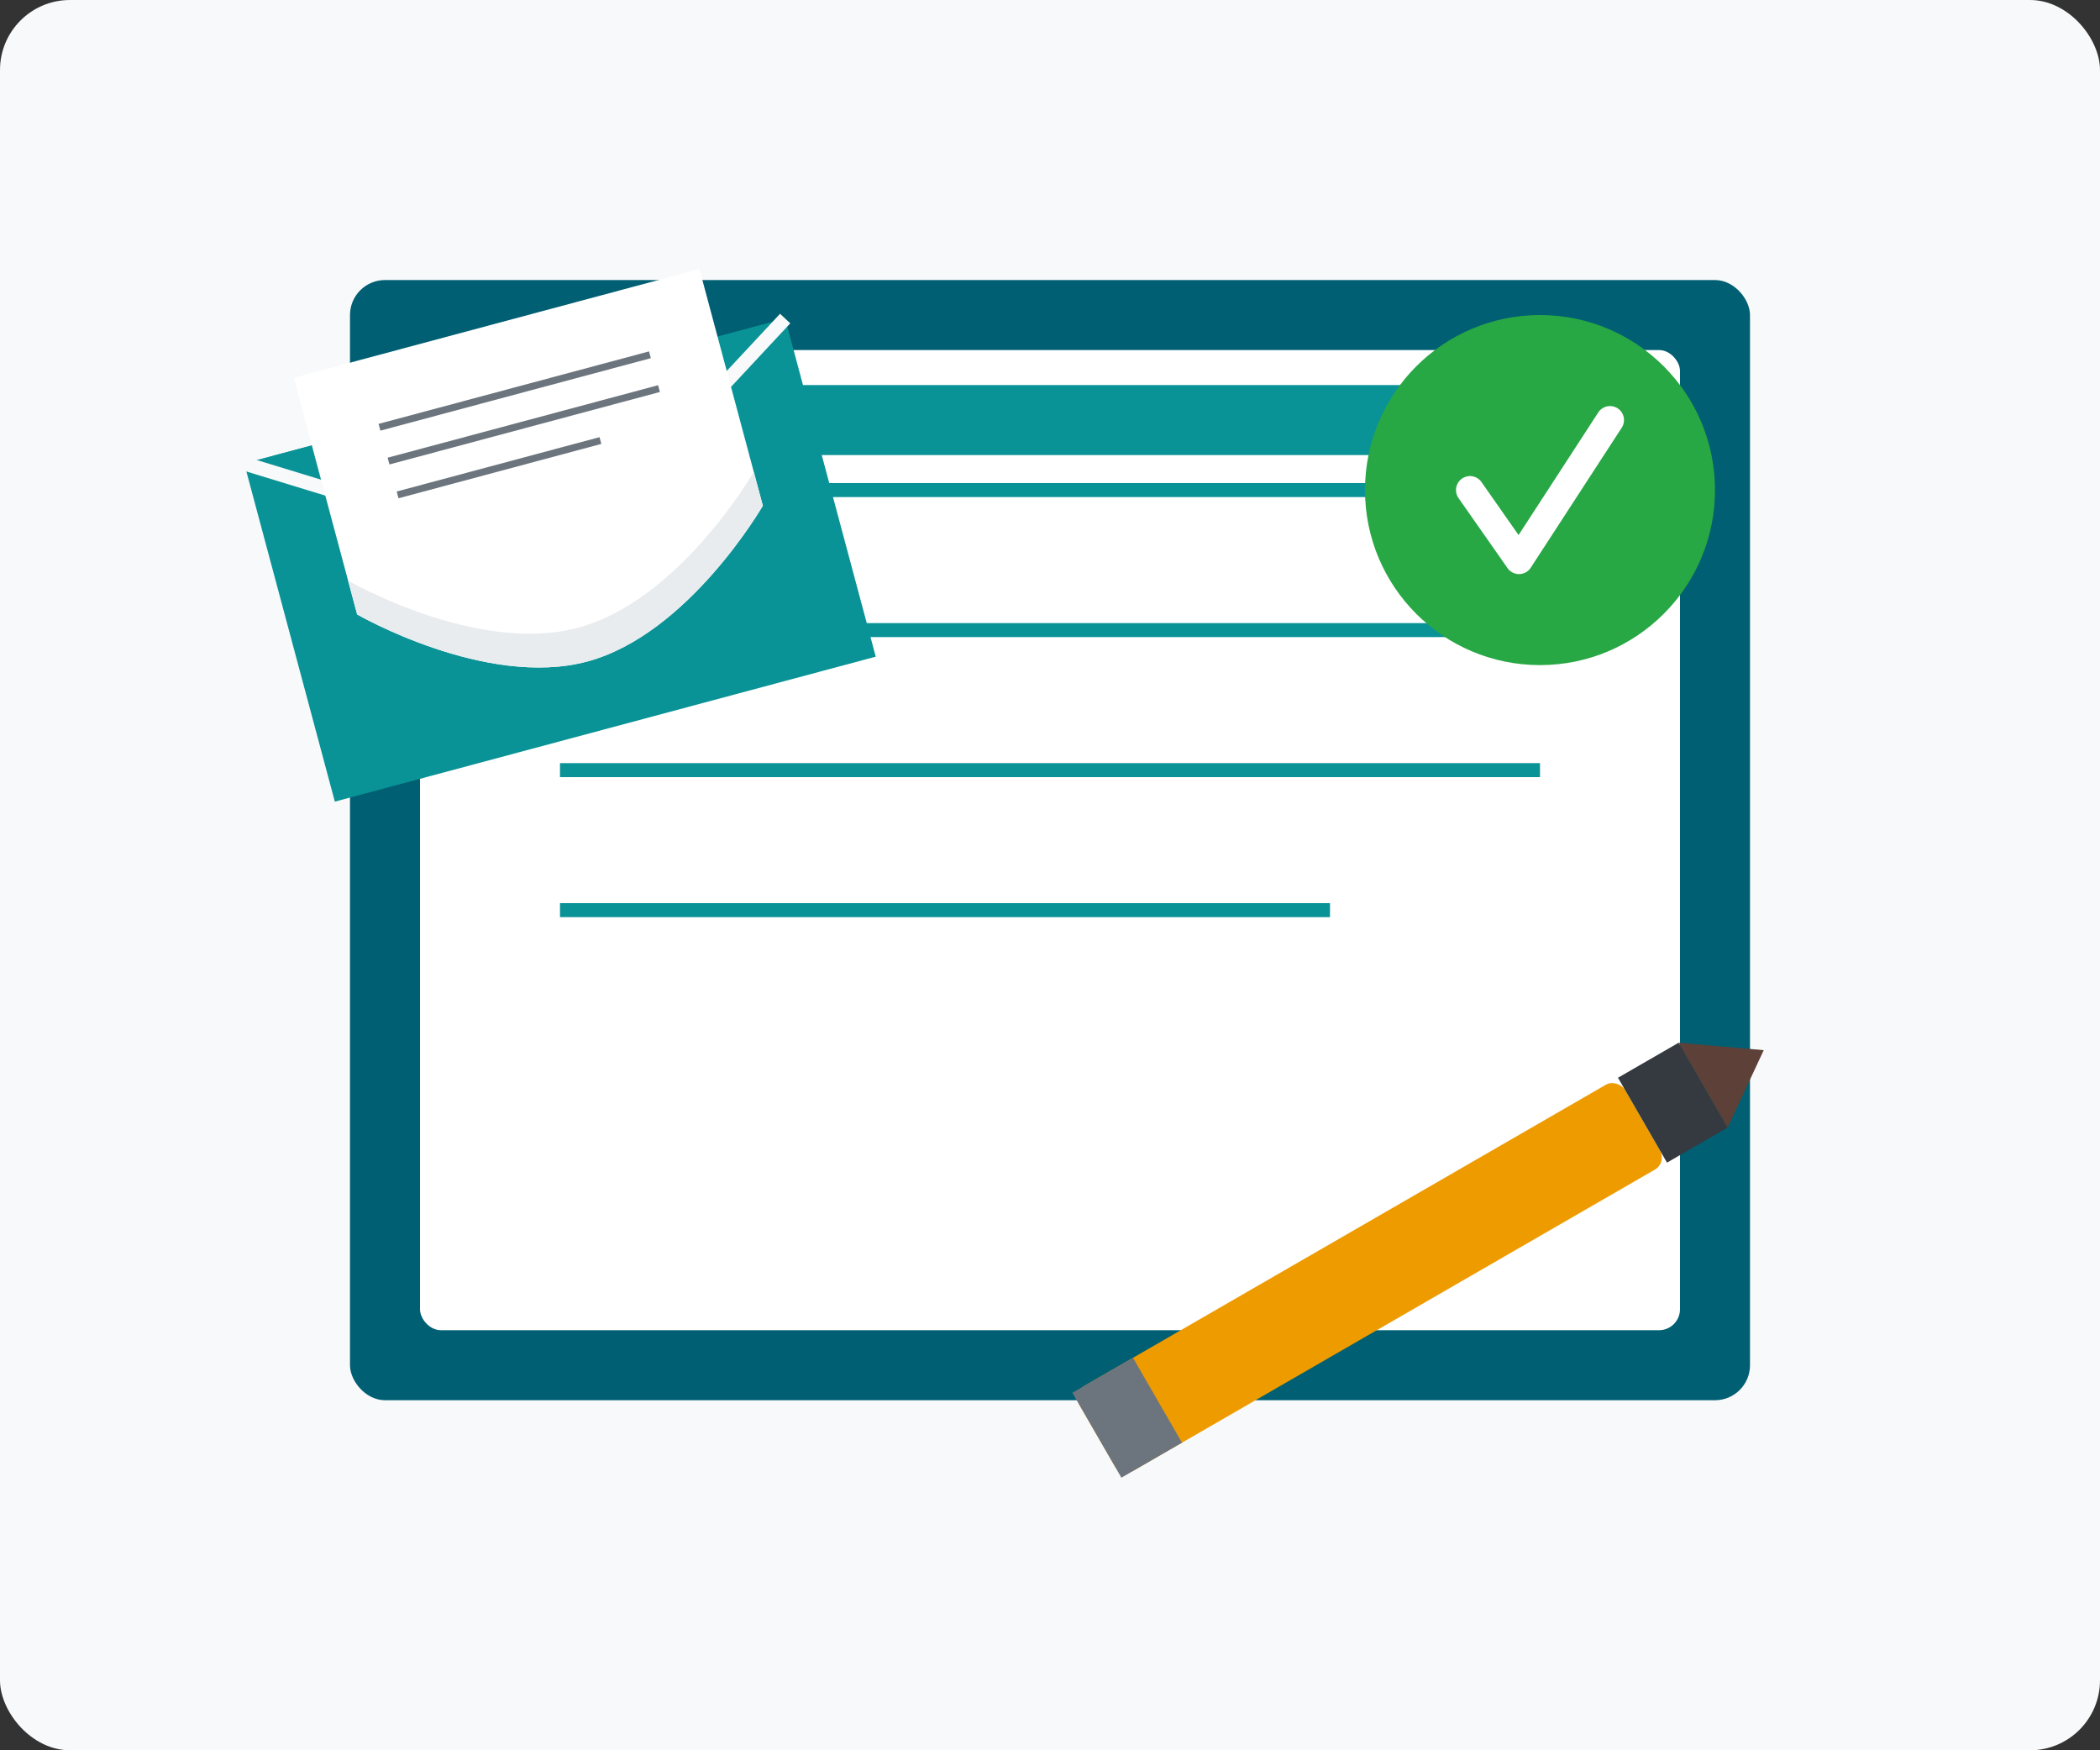 <svg xmlns="http://www.w3.org/2000/svg" viewBox="0 0 300 250" width="300" height="250">
  <rect x="0" y="0" width="300" height="250" fill="#333333" stroke="none"/>
  <style>
    .bg { fill: #f8f9fa; }
    .newsletter { fill: #005F73; }
    .newsletter-body { fill: white; }
    .newsletter-line { stroke: #0A9396; stroke-width: 2; }
    .envelope { fill: #0A9396; }
    .paper { fill: white; }
    .paper-fold { fill: #e9ecef; }
    .check { fill: #28a745; }
    .check-mark { fill: none; stroke: white; stroke-width: 4; stroke-linecap: round; stroke-linejoin: round; }
    .pencil { fill: #EE9B00; }
    .pencil-tip { fill: #343A40; }
  </style>
  
  <!-- Background -->
  <rect class="bg" x="0" y="0" width="300" height="250" rx="10" ry="10" />
  
  <!-- Newsletter -->
  <g transform="translate(150, 120)">
    <!-- Newsletter body -->
    <rect class="newsletter" x="-100" y="-80" width="200" height="160" rx="5" ry="5" />
    <rect class="newsletter-body" x="-90" y="-70" width="180" height="140" rx="3" ry="3" />
    
    <!-- Newsletter content -->
    <line class="newsletter-line" x1="-70" y1="-50" x2="70" y2="-50" />
    <line class="newsletter-line" x1="-70" y1="-30" x2="70" y2="-30" />
    <line class="newsletter-line" x1="-70" y1="-10" x2="70" y2="-10" />
    <line class="newsletter-line" x1="-70" y1="10" x2="40" y2="10" />
    
    <!-- Header/Title -->
    <rect x="-70" y="-65" width="140" height="10" fill="#0A9396" />
  </g>
  
  <!-- Envelope -->
  <g transform="translate(80, 80) rotate(-15)">
    <path class="envelope" d="M-40,-25 L40,-25 L40,25 L-40,25 Z" />
    <path class="envelope" d="M-40,-25 L0,0 L40,-25" fill="none" stroke="#f8f9fa" stroke-width="2" />
    <path class="paper" d="M-30,-35 L30,-35 L30,0 C30,0 15,15 0,15 C-15,15 -30,0 -30,0 Z" />
    <path class="paper-fold" d="M-30,-5 L-30,0 C-30,0 -15,15 0,15 C15,15 30,0 30,0 L30,-5 C30,-5 15,10 0,10 C-15,10 -30,-5 -30,-5 Z" />
    <line stroke="#6C757D" stroke-width="1" x1="-20" y1="-25" x2="20" y2="-25" />
    <line stroke="#6C757D" stroke-width="1" x1="-20" y1="-20" x2="20" y2="-20" />
    <line stroke="#6C757D" stroke-width="1" x1="-20" y1="-15" x2="10" y2="-15" />
  </g>
  
  <!-- Checkmark circle -->
  <g transform="translate(220, 70)">
    <circle class="check" cx="0" cy="0" r="25" />
    <path class="check-mark" d="M-10,0 L-3,10 L10,-10" />
  </g>
  
  <!-- Pencil -->
  <g transform="translate(200, 180) rotate(-30)">
    <rect class="pencil" x="-50" y="-7" width="90" height="14" rx="2" ry="2" />
    <rect class="pencil-tip" x="40" y="-7" width="10" height="14" />
    <polygon points="50,-7 50,7 60,0" fill="#5D4037" />
    <rect x="-50" y="-7" width="10" height="14" fill="#6C757D" />
  </g>
</svg>

